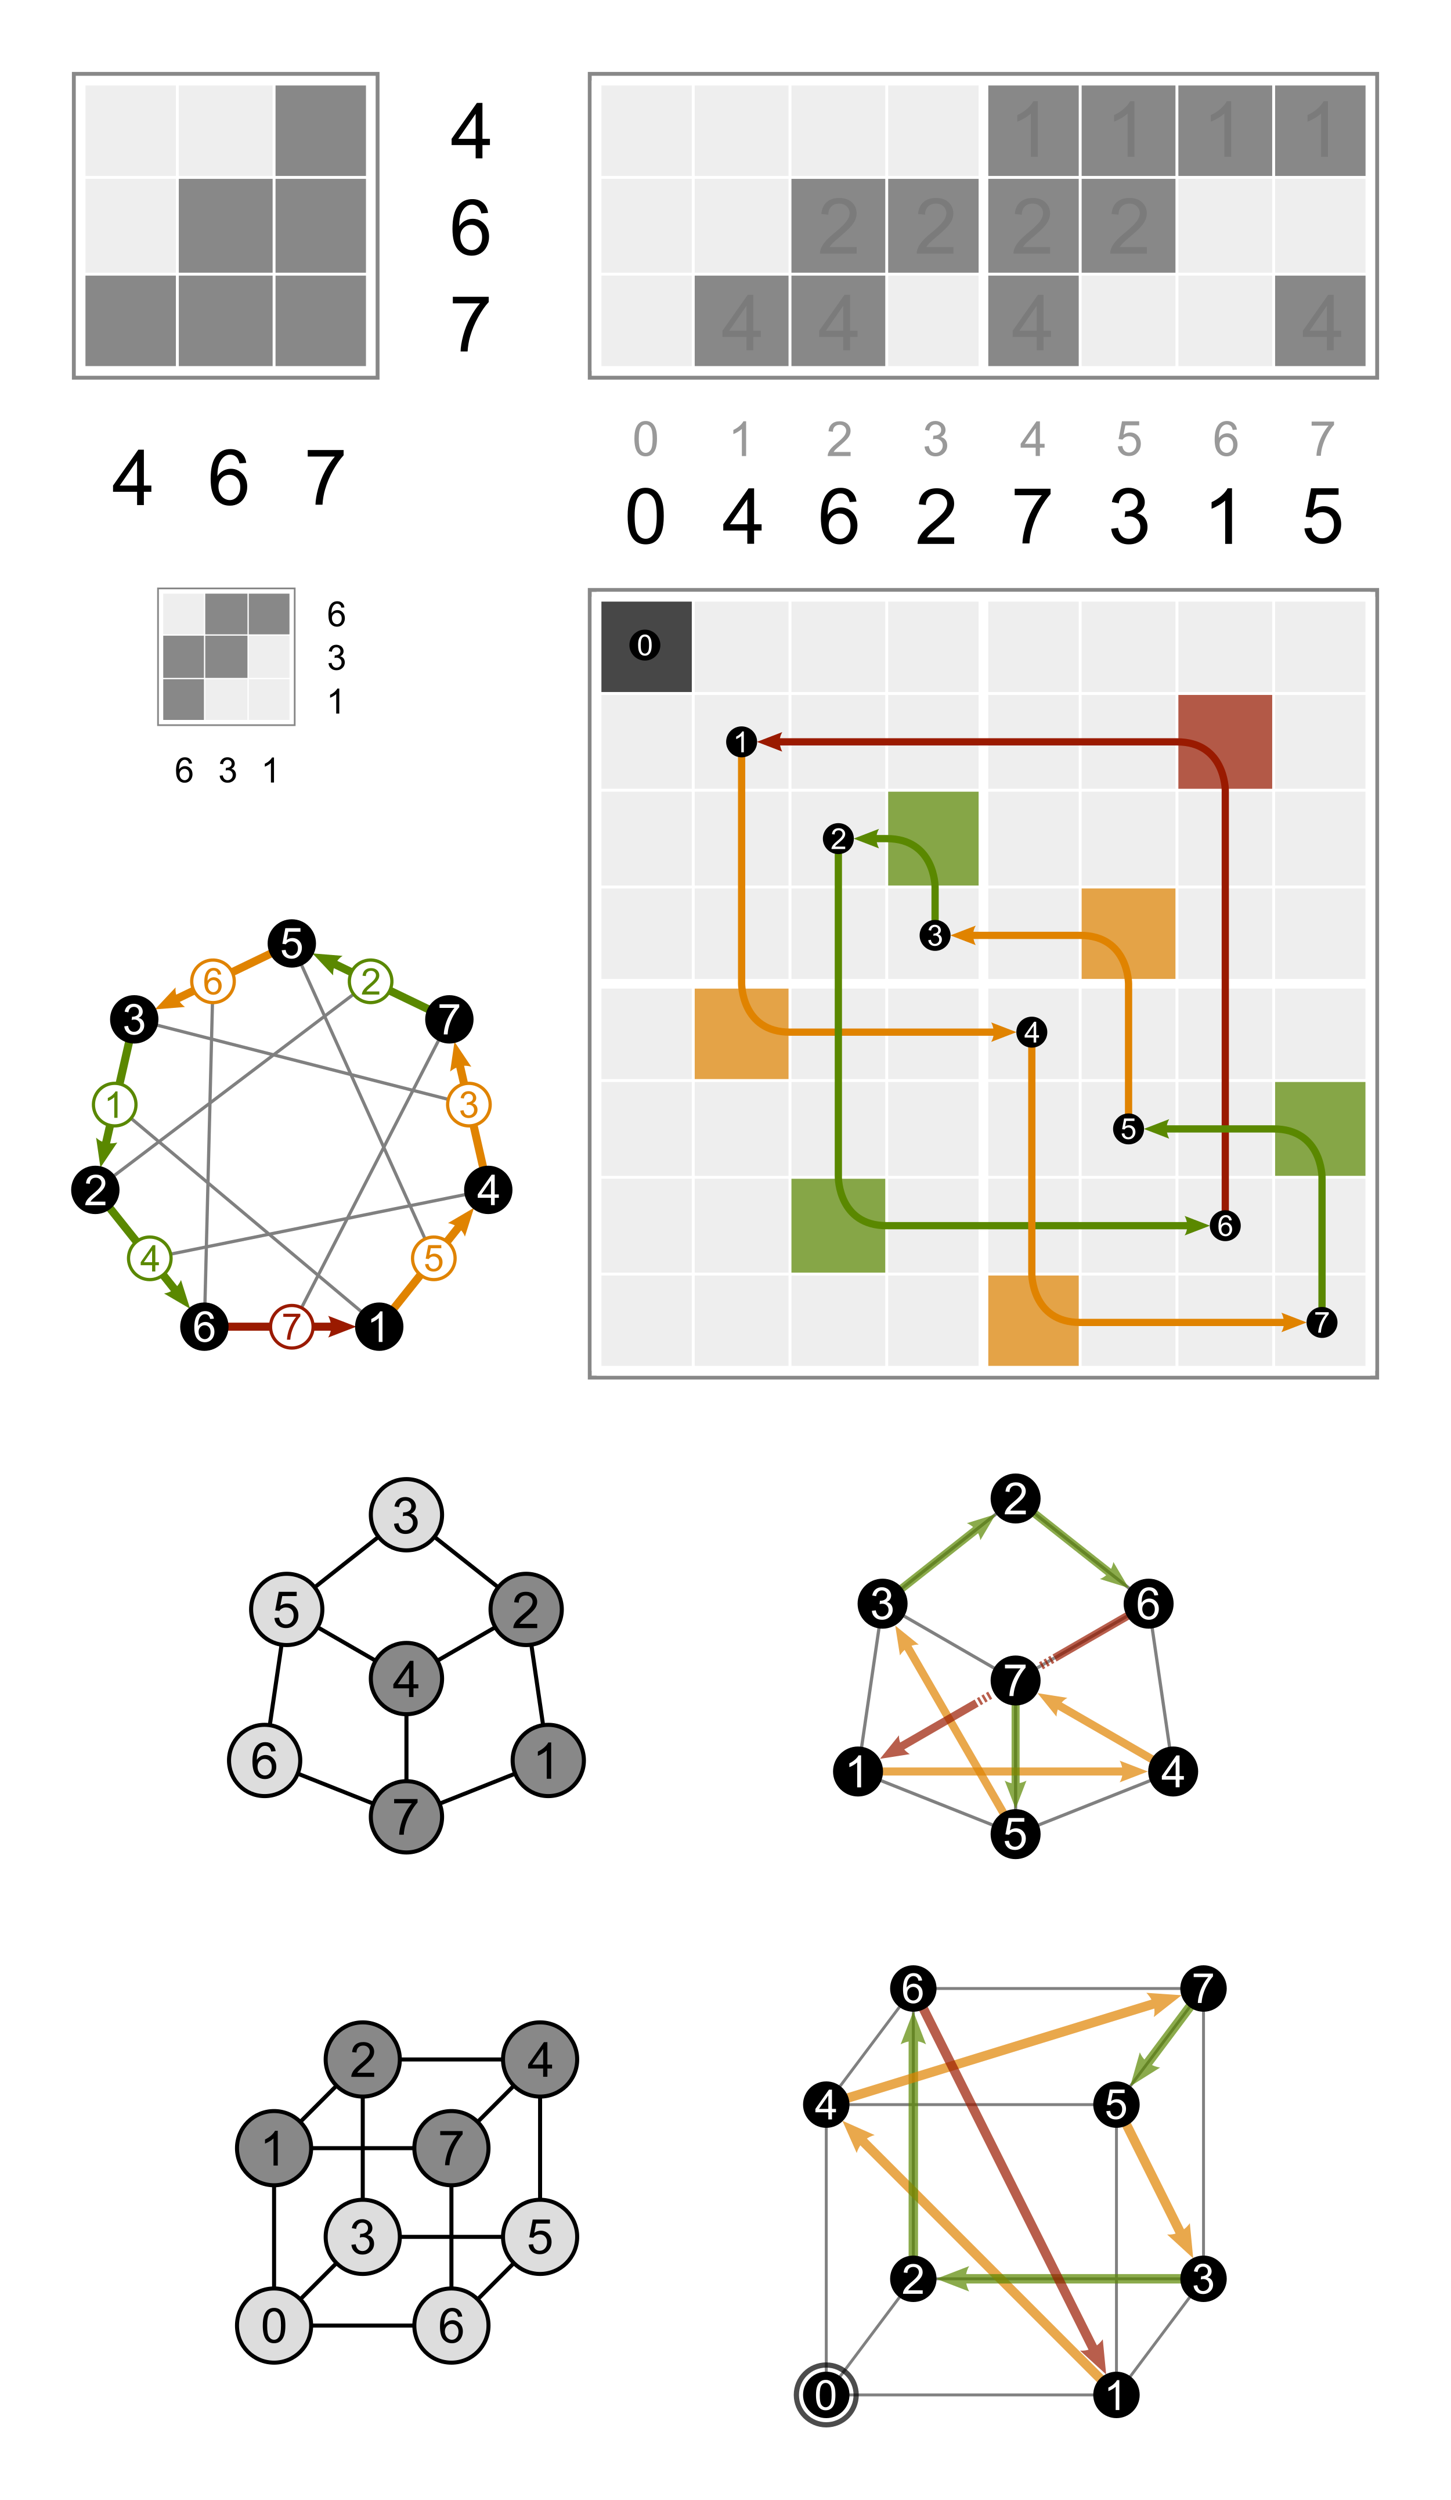 <?xml version="1.0" encoding="UTF-8"?>
<svg xmlns="http://www.w3.org/2000/svg" xmlns:xlink="http://www.w3.org/1999/xlink" width="900" height="1550">


<defs>

    <!-- numbers -->

    <path id="n0" d="m 33.199,39.003 c 0,-1.016 0.104,-1.832 0.311,-2.449 0.211,-0.621 0.521,-1.1 0.932,-1.436 0.414,-0.336 0.934,-0.504 1.559,-0.504 0.461,8e-6 0.865,0.094 1.213,0.281 0.348,0.184 0.635,0.451 0.861,0.803 0.227,0.348 0.404,0.773 0.533,1.277 0.129,0.5 0.193,1.176 0.193,2.027 -6e-6,1.008 -0.104,1.822 -0.311,2.443 -0.207,0.617 -0.518,1.096 -0.932,1.436 -0.41,0.336 -0.93,0.504 -1.559,0.504 -0.828,0 -1.479,-0.297 -1.951,-0.891 -0.566,-0.715 -0.85,-1.879 -0.85,-3.492 m 1.084,0 c -2e-6,1.41 0.164,2.35 0.492,2.818 0.332,0.465 0.74,0.697 1.225,0.697 0.484,0 0.891,-0.234 1.219,-0.703 0.332,-0.469 0.498,-1.406 0.498,-2.812 -5e-6,-1.414 -0.166,-2.354 -0.498,-2.818 -0.328,-0.465 -0.738,-0.697 -1.23,-0.697 -0.484,8e-6 -0.871,0.205 -1.16,0.615 -0.363,0.523 -0.545,1.49 -0.545,2.9"/>
    <path id="n1" d="m 36.914,43.312 -1.055,0 0,-6.721 c -0.254,0.242 -0.588,0.484 -1.002,0.727 -0.41,0.242 -0.779,0.424 -1.107,0.545 l 0,-1.02 c 0.59,-0.277 1.105,-0.613 1.547,-1.008 0.441,-0.395 0.754,-0.777 0.938,-1.148 l 0.68,0 0,8.625"/>
    <path id="n2" d="m 38.839,42.299 0,1.014 -5.678,0 c -0.008,-0.254 0.033,-0.498 0.123,-0.732 0.145,-0.387 0.375,-0.768 0.691,-1.143 0.32,-0.375 0.781,-0.809 1.383,-1.301 0.934,-0.766 1.564,-1.371 1.893,-1.816 0.328,-0.449 0.492,-0.873 0.492,-1.271 -5e-6,-0.418 -0.15,-0.77 -0.451,-1.055 -0.297,-0.289 -0.686,-0.434 -1.166,-0.434 -0.508,8e-6 -0.914,0.152 -1.219,0.457 -0.305,0.305 -0.459,0.727 -0.463,1.266 l -1.084,-0.111 c 0.074,-0.809 0.354,-1.424 0.838,-1.846 0.484,-0.426 1.135,-0.639 1.951,-0.639 0.824,9e-6 1.477,0.229 1.957,0.686 0.48,0.457 0.721,1.023 0.721,1.699 -6e-6,0.344 -0.07,0.682 -0.211,1.014 -0.141,0.332 -0.375,0.682 -0.703,1.049 -0.324,0.367 -0.865,0.871 -1.623,1.512 -0.633,0.531 -1.039,0.893 -1.219,1.084 -0.18,0.188 -0.328,0.377 -0.445,0.568 l 4.213,0"/>
    <path id="n3" d="m 33.188,40.969 1.055,-0.141 c 0.121,0.598 0.326,1.029 0.615,1.295 0.293,0.262 0.648,0.393 1.066,0.393 0.496,10e-7 0.914,-0.172 1.254,-0.516 0.344,-0.344 0.516,-0.77 0.516,-1.277 -5e-6,-0.484 -0.158,-0.883 -0.475,-1.195 -0.316,-0.316 -0.719,-0.475 -1.207,-0.475 -0.199,3e-6 -0.447,0.039 -0.744,0.117 l 0.117,-0.926 c 0.07,0.008 0.127,0.012 0.17,0.012 0.449,6e-6 0.854,-0.117 1.213,-0.352 0.359,-0.234 0.539,-0.596 0.539,-1.084 -5e-6,-0.387 -0.131,-0.707 -0.393,-0.961 -0.262,-0.254 -0.6,-0.381 -1.014,-0.381 -0.41,8e-6 -0.752,0.129 -1.025,0.387 -0.273,0.258 -0.449,0.645 -0.527,1.16 l -1.055,-0.188 c 0.129,-0.707 0.422,-1.254 0.879,-1.641 0.457,-0.391 1.025,-0.586 1.705,-0.586 0.469,8e-6 0.9,0.102 1.295,0.305 0.395,0.199 0.695,0.473 0.902,0.82 0.211,0.348 0.316,0.717 0.316,1.107 -6e-6,0.371 -0.1,0.709 -0.299,1.014 -0.199,0.305 -0.494,0.547 -0.885,0.727 0.508,0.117 0.902,0.361 1.184,0.732 0.281,0.367 0.422,0.828 0.422,1.383 -6e-6,0.75 -0.273,1.387 -0.82,1.91 -0.547,0.52 -1.238,0.779 -2.074,0.779 -0.754,0 -1.381,-0.225 -1.881,-0.674 C 33.541,42.266 33.258,41.684 33.188,40.969"/>
    <path id="n4" d="m 36.756,43.295 0,-2.057 -3.727,0 0,-0.967 3.92,-5.566 0.861,0 0,5.566 1.16,0 0,0.967 -1.16,0 0,2.057 -1.055,0 m 0,-3.023 0,-3.873 -2.689,3.873 2.689,0"/>
    <path id="n5" d="m 33.152,40.913 1.107,-0.094 c 0.082,0.539 0.271,0.945 0.568,1.219 0.301,0.27 0.662,0.404 1.084,0.404 0.508,10e-7 0.937,-0.191 1.289,-0.574 0.352,-0.383 0.527,-0.891 0.527,-1.523 -5e-6,-0.602 -0.17,-1.076 -0.51,-1.424 -0.336,-0.348 -0.777,-0.521 -1.324,-0.521 -0.34,4e-6 -0.646,0.078 -0.92,0.234 -0.273,0.152 -0.488,0.352 -0.645,0.598 l -0.99,-0.129 0.832,-4.412 4.271,0 0,1.008 -3.428,0 -0.463,2.309 c 0.516,-0.359 1.057,-0.539 1.623,-0.539 0.75,6e-6 1.383,0.26 1.898,0.779 0.516,0.52 0.773,1.188 0.773,2.004 -7e-6,0.777 -0.227,1.449 -0.68,2.016 -0.551,0.695 -1.303,1.043 -2.256,1.043 -0.781,0 -1.42,-0.219 -1.916,-0.656 -0.492,-0.437 -0.773,-1.018 -0.844,-1.74"/>
    <path id="n6" d="m 38.684,36.753 -1.049,0.082 c -0.094,-0.414 -0.227,-0.715 -0.398,-0.902 -0.285,-0.301 -0.637,-0.451 -1.055,-0.451 -0.336,8e-6 -0.631,0.094 -0.885,0.281 -0.332,0.242 -0.594,0.596 -0.785,1.061 -0.191,0.465 -0.291,1.127 -0.299,1.986 0.254,-0.387 0.564,-0.674 0.932,-0.861 0.367,-0.187 0.752,-0.281 1.154,-0.281 0.703,6e-6 1.301,0.26 1.793,0.779 0.496,0.516 0.744,1.184 0.744,2.004 -6e-6,0.539 -0.117,1.041 -0.352,1.506 -0.23,0.461 -0.549,0.814 -0.955,1.061 -0.406,0.246 -0.867,0.369 -1.383,0.369 -0.879,0 -1.596,-0.322 -2.15,-0.967 -0.555,-0.648 -0.832,-1.715 -0.832,-3.199 0,-1.66 0.307,-2.867 0.92,-3.621 0.535,-0.656 1.256,-0.984 2.162,-0.984 0.676,8e-6 1.229,0.189 1.658,0.568 0.434,0.379 0.693,0.902 0.779,1.57 m -4.307,3.703 c -10e-7,0.363 0.076,0.711 0.229,1.043 0.156,0.332 0.373,0.586 0.65,0.762 0.277,0.172 0.568,0.258 0.873,0.258 0.445,0 0.828,-0.18 1.148,-0.539 0.32,-0.359 0.48,-0.848 0.48,-1.465 -5e-6,-0.594 -0.158,-1.061 -0.475,-1.4 -0.316,-0.344 -0.715,-0.516 -1.195,-0.516 -0.477,4e-6 -0.881,0.172 -1.213,0.516 -0.332,0.34 -0.498,0.787 -0.498,1.342"/>
    <path id="n7" d="m 33.22,35.774 0,-1.014 5.561,0 0,0.82 c -0.547,0.582 -1.09,1.355 -1.629,2.32 -0.535,0.965 -0.949,1.957 -1.242,2.977 -0.211,0.719 -0.346,1.506 -0.404,2.361 l -1.084,0 c 0.012,-0.676 0.145,-1.492 0.398,-2.449 0.254,-0.957 0.617,-1.879 1.09,-2.766 0.477,-0.891 0.982,-1.641 1.518,-2.25 l -4.207,0"/>


    <!-- arrow points -->

        <marker id="arrowend-00cc00" viewBox="0 0 13 10" refX="2" refY="5" markerWidth="3.5" markerHeight="3.5" orient="auto">
            <path d="M 0 0  C 0 0, 3 5, 0 10   L 0 10  L 13 5" fill="#00cc00"/>
        </marker>
        <marker id="arrowend-ff0000" viewBox="0 0 13 10" refX="2" refY="5" markerWidth="3.5" markerHeight="3.5" orient="auto">
            <path d="M 0 0  C 0 0, 3 5, 0 10   L 0 10  L 13 5" fill="#ff0000"/>
        </marker>
        <marker id="arrowend-ff00ce" viewBox="0 0 13 10" refX="2" refY="5" markerWidth="3.5" markerHeight="3.5" orient="auto">
            <path d="M 0 0  C 0 0, 3 5, 0 10   L 0 10  L 13 5" fill="#ff00ce"/>
        </marker>
        <marker id="arrowend-0083ff" viewBox="0 0 13 10" refX="2" refY="5" markerWidth="3.5" markerHeight="3.5" orient="auto">
            <path d="M 0 0  C 0 0, 3 5, 0 10   L 0 10  L 13 5" fill="#0083ff"/>
        </marker>
        <marker id="arrowend-a300ff" viewBox="0 0 13 10" refX="2" refY="5" markerWidth="3.5" markerHeight="3.5" orient="auto">
            <path d="M 0 0  C 0 0, 3 5, 0 10   L 0 10  L 13 5" fill="#a300ff"/>
        </marker>
        <marker id="arrowend-ff7300" viewBox="0 0 13 10" refX="2" refY="5" markerWidth="3.5" markerHeight="3.5" orient="auto">
            <path d="M 0 0  C 0 0, 3 5, 0 10   L 0 10  L 13 5" fill="#ff7300"/>
        </marker>
        <marker id="arrowend-5a8800" viewBox="0 0 13 10" refX="2" refY="5" markerWidth="3.5" markerHeight="3.5" orient="auto">
            <path d="M 0 0  C 0 0, 3 5, 0 10   L 0 10  L 13 5" fill="#5a8800"/>
        </marker>
        <marker id="arrowend-e08300" viewBox="0 0 13 10" refX="2" refY="5" markerWidth="3.5" markerHeight="3.5" orient="auto">
            <path d="M 0 0  C 0 0, 3 5, 0 10   L 0 10  L 13 5" fill="#e08300"/>
        </marker>
        <marker id="arrowend-9a1a00" viewBox="0 0 13 10" refX="2" refY="5" markerWidth="3.5" markerHeight="3.5" orient="auto">
            <path d="M 0 0  C 0 0, 3 5, 0 10   L 0 10  L 13 5" fill="#9a1a00"/>
        </marker>

        <marker id="arrowstart-00cc00" viewBox="0 0 13 10" refX="11" refY="5" markerWidth="3.5" markerHeight="3.5" orient="auto">
            <path d="M 13 0  C 13 0, 10 5, 13 10   L 13 10  L 0 5" fill="#00cc00"/>
        </marker>
        <marker id="arrowstart-ff0000" viewBox="0 0 13 10" refX="11" refY="5" markerWidth="3.5" markerHeight="3.5" orient="auto">
            <path d="M 13 0  C 13 0, 10 5, 13 10   L 13 10  L 0 5" fill="#ff0000"/>
        </marker>
        <marker id="arrowstart-a300ff" viewBox="0 0 13 10" refX="11" refY="5" markerWidth="3.5" markerHeight="3.5" orient="auto">
            <path d="M 13 0  C 13 0, 10 5, 13 10   L 13 10  L 0 5" fill="#a300ff"/>
        </marker>


    <!-- white ellipsis for arrows through center in Fano plane-->

    <path id="hex-arrow-ellipsis-white" style="fill:#ffffff;" d="M 169.395 714.086 L 169.395 715.703 L 175.26 715.703 L 175.26 714.086 L 169.395 714.086 z M 169.395 717.318 L 169.395 718.936 L 175.26 718.936 L 175.26 717.318 L 169.395 717.318 z M 169.395 720.553 L 169.395 722.17 L 175.26 722.17 L 175.26 720.553 L 169.395 720.553 z M 169.395 723.785 L 169.395 760.195 L 175.26 760.195 L 175.26 723.785 L 169.395 723.785 z M 169.395 761.811 L 169.395 763.428 L 175.26 763.428 L 175.26 761.811 L 169.395 761.811 z M 169.395 765.045 L 169.395 766.662 L 175.26 766.662 L 175.26 765.045 L 169.395 765.045 z M 169.395 768.277 L 169.395 769.895 L 175.26 769.895 L 175.26 768.277 L 169.395 768.277 z" />
    <path id="hex-arrow-ellipsis-gray" style="fill:#888888;" d="M 171.34 756.604 L 171.34 760.195 L 173.34 760.195 L 173.34 756.604 L 171.34 756.604 z M 171.34 761.811 L 171.34 763.428 L 173.34 763.428 L 173.34 761.811 L 171.34 761.811 z M 171.34 765.045 L 171.34 766.662 L 173.34 766.662 L 173.34 765.045 L 171.34 765.045 z M 171.34 768.277 L 171.34 769.895 L 173.34 769.895 L 173.34 768.277 L 171.34 768.277 z" />
    <g id="hex-arrow-ellipsis">
        <use xlink:href="#hex-arrow-ellipsis-white" />
        <use xlink:href="#hex-arrow-ellipsis-gray" />
    </g>


    <!-- degenerate triangles through center in Fano plane -->

    <g id="cycle257">
        <g transform="translate(-6, 0)">
            <g opacity=".7">
                <line x1="172.34" y1="629.157" x2="172.34" y2="806.784" stroke="#ff00ce" marker-end='url(#arrowend-ff00ce)'/>
            </g>
            <use xlink:href="#hex-arrow-ellipsis-white" />
        </g>
        <g transform="translate(6, 0)" opacity=".7">
            <line x1="172.34" y1="837.284" x2="172.34" y2="772.514" stroke="#ff00ce" marker-end='url(#arrowend-ff00ce)'/>
            <line x1="172.34" y1="742.014" x2="172.34" y2="659.657" stroke="#ff00ce" marker-end='url(#arrowend-ff00ce)'/>
        </g>
    </g>

    <g id="cycle275">
        <g transform="translate(-6, 0)">
            <g opacity=".7">
                <line x1="172.34" y1="837.284" x2="172.34" y2="659.657" stroke="#ff00ce" marker-end='url(#arrowend-ff00ce)'/>
            </g>
            <use xlink:href="#hex-arrow-ellipsis-white" />
        </g>
        <g transform="translate(6, 0)" opacity=".7">
            <line x1="172.34" y1="742.014" x2="172.34" y2="806.784" stroke="#ff00ce" marker-end='url(#arrowend-ff00ce)'/>
            <line x1="172.34" y1="629.157" x2="172.34" y2="711.514" stroke="#ff00ce" marker-end='url(#arrowend-ff00ce)'/>
        </g>
    </g>


    <!-- diagonal in heptagon -->

    <line id="heptadiag" x1="0" y1="0" x2="-88.089" y2="195.249" style="stroke:gray;stroke-width:2;"/>

</defs>

    <g transform="scale(10, 10)">

        <rect width="90" height="155" fill="white" stroke="none" />

        <!--TRANSFORMATION MATRIX (3x3)-->

<g transform="translate(5, 5) scale(6)">

    <!--background-->
    <rect width="3" height="3" stroke="#888" stroke-width="0.18"/>
    <rect width="3" height="3" stroke="none" fill="#eee"/>

    <!--entries-->
                <rect x="2" y="0" width="1" height="1" fill="#888"/>
                <rect x="1" y="1" width="1" height="1" fill="#888"/>
                <rect x="2" y="1" width="1" height="1" fill="#888"/>
                <rect x="0" y="2" width="1" height="1" fill="#888"/>
                <rect x="1" y="2" width="1" height="1" fill="#888"/>
                <rect x="2" y="2" width="1" height="1" fill="#888"/>

    <!--lines-->
    <rect x="0" y="0" width="3" height="3" stroke="#fff" stroke-width=".1" fill="none"/>
    <path stroke-dasharray=".03, .97" d="M -.015, 1.5  h4 M 1.5, -.015 v 4" stroke="#fff" stroke-width="3"/>

</g>

        <!--VECTORS NEXT TO TRANSFORMATION MATRIX-->
<!-- along (horizontal) -->
<g transform="translate(-6.2, 14) scale(.4)">
        <use x="0.0" xlink:href="#n4"/>
        <use x="15.0" xlink:href="#n6"/>
        <use x="30.0" xlink:href="#n7"/>
</g>

<!-- across (vertical) -->
<g transform="translate(14.8, -7.5) scale(.4)">
        <use y="0.0" xlink:href="#n4"/>
        <use y="15.0" xlink:href="#n6"/>
        <use y="30.0" xlink:href="#n7"/>
</g>
            <g transform="scale(.45, .45) translate(17.2, 76.5)">

                <!--INVERSE TRANSFORMATION MATRIX (3x3)-->

<g transform="translate(5, 5) scale(6)">

    <!--background-->
    <rect width="3" height="3" stroke="#888" stroke-width="0.18"/>
    <rect width="3" height="3" stroke="none" fill="#eee"/>

    <!--entries-->
                <rect x="1" y="0" width="1" height="1" fill="#888"/>
                <rect x="2" y="0" width="1" height="1" fill="#888"/>
                <rect x="0" y="1" width="1" height="1" fill="#888"/>
                <rect x="1" y="1" width="1" height="1" fill="#888"/>
                <rect x="0" y="2" width="1" height="1" fill="#888"/>

    <!--lines-->
    <rect x="0" y="0" width="3" height="3" stroke="#fff" stroke-width=".1" fill="none"/>
    <path stroke-dasharray=".03, .97" d="M -.015, 1.5  h4 M 1.5, -.015 v 4" stroke="#fff" stroke-width="3"/>

</g>

                <!--VECTORS NEXT TO INVERSE TRANSFORMATION MATRIX-->
<!-- along (horizontal) -->
<g transform="translate(-6.2, 14) scale(.4)">
        <use x="0.0" xlink:href="#n6"/>
        <use x="15.0" xlink:href="#n3"/>
        <use x="30.0" xlink:href="#n1"/>
</g>

<!-- across (vertical) -->
<g transform="translate(14.8, -7.5) scale(.4)">
        <use y="0.0" xlink:href="#n6"/>
        <use y="15.0" xlink:href="#n3"/>
        <use y="30.0" xlink:href="#n1"/>
</g>
            </g>

        <!--HORIZONTAL MATRIX (3x8)-->

<g transform="translate(37, 5)">

    <g transform="scale(6)">

        <!--background-->
        <rect width="8" height="3" stroke="#888" stroke-width="0.18"/>
        <rect width="8" height="3" stroke="none" fill="#eee"/>

        <!--entries-->
                    <rect x="4" y="0" width="1" height="1" fill="#888"/>
                    <rect x="5" y="0" width="1" height="1" fill="#888"/>
                    <rect x="6" y="0" width="1" height="1" fill="#888"/>
                    <rect x="7" y="0" width="1" height="1" fill="#888"/>
                    <rect x="2" y="1" width="1" height="1" fill="#888"/>
                    <rect x="3" y="1" width="1" height="1" fill="#888"/>
                    <rect x="4" y="1" width="1" height="1" fill="#888"/>
                    <rect x="5" y="1" width="1" height="1" fill="#888"/>
                    <rect x="1" y="2" width="1" height="1" fill="#888"/>
                    <rect x="2" y="2" width="1" height="1" fill="#888"/>
                    <rect x="4" y="2" width="1" height="1" fill="#888"/>
                    <rect x="7" y="2" width="1" height="1" fill="#888"/>

        <!--lines-->
        <rect x="0" y="0" width="8" height="3" stroke="#fff" stroke-width=".1" fill="none"/>
        <path stroke-dasharray=".03, .97" d="M 4, -.015  v3" stroke="#fff" stroke-width="8"/>
        <g stroke="#fff" stroke-width="3">
            <path stroke-dasharray=".03, .97" d="M -.015, 1.5  h 8"/>
            <path stroke-dasharray=".1, 3.9" d="M -.05, 1.5 h 8"/>
        </g>
    </g>

    <!--numbers (1, 2, 4)-->
    <g transform="translate(-11.4, -12.6) scale(.4)" opacity=".1">
                    <use x="60.0" y="0.0" xlink:href="#n1"/>
                    <use x="75.0" y="0.0" xlink:href="#n1"/>
                    <use x="90.0" y="0.0" xlink:href="#n1"/>
                    <use x="105.0" y="0.0" xlink:href="#n1"/>
                    <use x="30.0" y="15.0" xlink:href="#n2"/>
                    <use x="45.0" y="15.0" xlink:href="#n2"/>
                    <use x="60.0" y="15.0" xlink:href="#n2"/>
                    <use x="75.0" y="15.0" xlink:href="#n2"/>
                    <use x="15.0" y="30.0" xlink:href="#n4"/>
                    <use x="30.0" y="30.0" xlink:href="#n4"/>
                    <use x="60.0" y="30.0" xlink:href="#n4"/>
                    <use x="105.0" y="30.0" xlink:href="#n4"/>
    </g>

</g>
        <!--HORIZONTAL PERMUTATION-->
<g transform="translate(10.65, 12.2)">

    <!--top row-->
    <g transform="translate(20.4, 5.25) scale(.25)" opacity=".4">
            <use x="0" xlink:href="#n0"/>
            <use x="24" xlink:href="#n1"/>
            <use x="48" xlink:href="#n2"/>
            <use x="72" xlink:href="#n3"/>
            <use x="96" xlink:href="#n4"/>
            <use x="120" xlink:href="#n5"/>
            <use x="144" xlink:href="#n6"/>
            <use x="168" xlink:href="#n7"/>
    </g>

    <!--bottom row-->
    <g transform="translate(15, 4.2) scale(.4)">
            <use x="0.0" xlink:href="#n0"/>
            <use x="15.0" xlink:href="#n4"/>
            <use x="30.0" xlink:href="#n6"/>
            <use x="45.0" xlink:href="#n2"/>
            <use x="60.0" xlink:href="#n7"/>
            <use x="75.0" xlink:href="#n3"/>
            <use x="90.0" xlink:href="#n1"/>
            <use x="105.0" xlink:href="#n5"/>
    </g>

</g>

        <!--PERMUTATION MATRIX (8x8)-->

<g transform="translate(37, 37) scale(6)">

    <!--background-->
    <rect width="8" height="8" stroke="#888" stroke-width="0.18"/>
    <rect width="8" height="8" stroke="none" fill="#eee"/>

    <!--entries-->
        <rect x="0" y="0" width="1" height="1" fill="#000000" fill-opacity="0.7"/>
        <rect x="1" y="4" width="1" height="1" fill="#e08300" fill-opacity="0.7"/>
        <rect x="2" y="6" width="1" height="1" fill="#5a8800" fill-opacity="0.7"/>
        <rect x="3" y="2" width="1" height="1" fill="#5a8800" fill-opacity="0.7"/>
        <rect x="4" y="7" width="1" height="1" fill="#e08300" fill-opacity="0.7"/>
        <rect x="5" y="3" width="1" height="1" fill="#e08300" fill-opacity="0.7"/>
        <rect x="6" y="1" width="1" height="1" fill="#9a1a00" fill-opacity="0.7"/>
        <rect x="7" y="5" width="1" height="1" fill="#5a8800" fill-opacity="0.7"/>

    <!--lines-->
    <rect x="0" y="0" width="8" height="8" stroke="#fff" stroke-width=".1" fill="none"/>
    <g stroke="#fff" stroke-width="8">
        <path stroke-dasharray=".03, .97" d="M -.015, 4  h 9  M 4, -.015  v 9"/>
        <path stroke-dasharray=".1, 3.9" d="M -.05, 4  h 9  M 4, -.05  v 9"/>
    </g>

    <g transform="translate(.5, .5)">

        <!--arrows-->
                <path stroke="#e08300" stroke-width=".075" fill="none" d="M 1 1  L 1 3.5  C 1 3.5, 1 4, 1.5 4  L 3.62 4" marker-end='url(#arrowend-e08300)'/>
                <path stroke="#5a8800" stroke-width=".075" fill="none" d="M 2 2  L 2 5.5  C 2 5.5, 2 6, 2.5 6  L 5.62 6" marker-end='url(#arrowend-5a8800)'/>
                <path stroke="#5a8800" stroke-width=".075" fill="none" d="M 3 3  L 3 2.5  C 3 2.5, 3 2, 2.5 2  L 2.38 2" marker-end='url(#arrowend-5a8800)'/>
                <path stroke="#e08300" stroke-width=".075" fill="none" d="M 4 4  L 4 6.5  C 4 6.5, 4 7, 4.5 7  L 6.62 7" marker-end='url(#arrowend-e08300)'/>
                <path stroke="#e08300" stroke-width=".075" fill="none" d="M 5 5  L 5 3.5  C 5 3.5, 5 3, 4.5 3  L 3.38 3" marker-end='url(#arrowend-e08300)'/>
                <path stroke="#9a1a00" stroke-width=".075" fill="none" d="M 6 6  L 6 1.5  C 6 1.5, 6 1, 5.5 1  L 1.38 1" marker-end='url(#arrowend-9a1a00)'/>
                <path stroke="#5a8800" stroke-width=".075" fill="none" d="M 7 7  L 7 5.5  C 7 5.5, 7 5, 6.5 5  L 5.38 5" marker-end='url(#arrowend-5a8800)'/>

        <!--black circles-->
            <circle cx="0" cy="0" r=".16"/>
            <circle cx="1" cy="1" r=".16"/>
            <circle cx="2" cy="2" r=".16"/>
            <circle cx="3" cy="3" r=".16"/>
            <circle cx="4" cy="4" r=".16"/>
            <circle cx="5" cy="5" r=".16"/>
            <circle cx="6" cy="6" r=".16"/>
            <circle cx="7" cy="7" r=".16"/>
        <!--white numbers-->
            <g transform="translate(-.9, -.975) scale(.025)" fill="white">
                <use x="0" y="0" xlink:href="#n0"/>
            </g>
            <g transform="translate(-.9, -.975) scale(.025)" fill="white">
                <use x="40" y="40" xlink:href="#n1"/>
            </g>
            <g transform="translate(-.9, -.975) scale(.025)" fill="white">
                <use x="80" y="80" xlink:href="#n2"/>
            </g>
            <g transform="translate(-.9, -.975) scale(.025)" fill="white">
                <use x="120" y="120" xlink:href="#n3"/>
            </g>
            <g transform="translate(-.9, -.975) scale(.025)" fill="white">
                <use x="160" y="160" xlink:href="#n4"/>
            </g>
            <g transform="translate(-.9, -.975) scale(.025)" fill="white">
                <use x="200" y="200" xlink:href="#n5"/>
            </g>
            <g transform="translate(-.9, -.975) scale(.025)" fill="white">
                <use x="240" y="240" xlink:href="#n6"/>
            </g>
            <g transform="translate(-.9, -.975) scale(.025)" fill="white">
                <use x="280" y="280" xlink:href="#n7"/>
            </g>
        
    </g>

</g>
        <!--CUBE FROM SIDE WITH ARROWS-->

<g transform="translate(33.5, 75) scale(.5, .5)">

    <g transform="translate(35.5, 93) scale(18, 18)">

        <!--edges-->
        <g style="stroke: gray; stroke-width:.02px;">
                <line x1="0" y1="3" x2="2" y2="3"/>
                <line x1="0.6" y1="2.2" x2="2.6" y2="2.2"/>
                <line x1="0" y1="1" x2="2" y2="1"/>
                <line x1="0.6" y1="0.2" x2="2.6" y2="0.2"/>
                <line x1="0" y1="3" x2="0.6" y2="2.2"/>
                <line x1="2" y1="3" x2="2.6" y2="2.2"/>
                <line x1="0" y1="1" x2="0.6" y2="0.2"/>
                <line x1="2" y1="1" x2="2.6" y2="0.2"/>
                <line x1="0" y1="3" x2="0" y2="1"/>
                <line x1="2" y1="3" x2="2" y2="1"/>
                <line x1="0.6" y1="2.2" x2="0.6" y2="0.2"/>
                <line x1="2.6" y1="2.2" x2="2.6" y2="0.2"/>
        </g>

        <!--arrows and fixed points-->
        <g stroke-width=".065">
                    <circle cx="0" cy="3" r=".206" style="fill:none;stroke:black;stroke-width:.036;opacity:.7" />
                    <g opacity=".7">
                            <line x1="2" y1="3" x2="0.247" y2="1.247" stroke="#e08300" marker-end='url(#arrowend-e08300)'/>
                    </g>
                    <g opacity=".7">
                            <line x1="0.6" y1="2.2" x2="0.6" y2="0.55" stroke="#5a8800" marker-end='url(#arrowend-5a8800)'/>
                    </g>
                    <g opacity=".7">
                            <line x1="2.6" y1="2.2" x2="0.95" y2="2.2" stroke="#5a8800" marker-end='url(#arrowend-5a8800)'/>
                    </g>
                    <g opacity=".7">
                            <line x1="0" y1="1" x2="2.265" y2="0.303" stroke="#e08300" marker-end='url(#arrowend-e08300)'/>
                    </g>
                    <g opacity=".7">
                            <line x1="2" y1="1" x2="2.443" y2="1.887" stroke="#e08300" marker-end='url(#arrowend-e08300)'/>
                    </g>
                    <g opacity=".7">
                            <line x1="0.6" y1="0.2" x2="1.843" y2="2.687" stroke="#9a1a00" marker-end='url(#arrowend-9a1a00)'/>
                    </g>
                    <g opacity=".7">
                            <line x1="2.6" y1="0.2" x2="2.21" y2="0.72" stroke="#5a8800" marker-end='url(#arrowend-5a8800)'/>
                    </g>
        </g>

        <!--vertices-->
        <g style="fill: black;">
                <circle cx="0" cy="3" r=".16"/>
                <circle cx="2" cy="3" r=".16"/>
                <circle cx="0.6" cy="2.2" r=".16"/>
                <circle cx="2.6" cy="2.2" r=".16"/>
                <circle cx="0" cy="1" r=".16"/>
                <circle cx="2" cy="1" r=".16"/>
                <circle cx="0.6" cy="0.2" r=".16"/>
                <circle cx="2.6" cy="0.2" r=".16"/>
        </g>

    </g>

    <!--numbers-->
    <g transform="translate(19.95, 76.2) scale(.43)" fill="white">
            <g transform="translate(0.0, 125.7)">
                <use xlink:href="#n0"/>
            </g>
            <g transform="translate(83.8, 125.7)">
                <use xlink:href="#n1"/>
            </g>
            <g transform="translate(25.14, 92.18)">
                <use xlink:href="#n2"/>
            </g>
            <g transform="translate(108.94, 92.18)">
                <use xlink:href="#n3"/>
            </g>
            <g transform="translate(0.0, 41.9)">
                <use xlink:href="#n4"/>
            </g>
            <g transform="translate(83.8, 41.9)">
                <use xlink:href="#n5"/>
            </g>
            <g transform="translate(25.14, 8.38)">
                <use xlink:href="#n6"/>
            </g>
            <g transform="translate(108.94, 8.38)">
                <use xlink:href="#n7"/>
            </g>
    </g>

</g>
        <!--CUBE FROM SIDE WITH GRAY VERTICES-->

<g transform="translate(17, 127.7)">

    <!--edges-->
    <g stroke="black" stroke-width=".25">
            <line x1="0.0" y1="16.5" x2="11.0" y2="16.5"/>
            <line x1="5.5" y1="11.0" x2="16.5" y2="11.0"/>
            <line x1="0.0" y1="5.5" x2="11.0" y2="5.5"/>
            <line x1="5.5" y1="0.0" x2="16.5" y2="0.0"/>
            <line x1="0.0" y1="16.5" x2="5.5" y2="11.0"/>
            <line x1="11.0" y1="16.5" x2="16.5" y2="11.0"/>
            <line x1="0.0" y1="5.5" x2="5.5" y2="0.0"/>
            <line x1="11.0" y1="5.5" x2="16.5" y2="0.0"/>
            <line x1="0.0" y1="16.5" x2="0.0" y2="5.5"/>
            <line x1="11.0" y1="16.5" x2="11.0" y2="5.5"/>
            <line x1="5.5" y1="11.0" x2="5.5" y2="0.0"/>
            <line x1="16.5" y1="11.0" x2="16.5" y2="0.0"/>
    </g>

    <!--vertices-->
        <circle cx="0.0" cy="16.5" r="2.3" stroke="black" stroke-width=".25" fill="#ddd" />
        <circle cx="11.0" cy="16.5" r="2.3" stroke="black" stroke-width=".25" fill="#ddd" />
        <circle cx="5.5" cy="11.0" r="2.3" stroke="black" stroke-width=".25" fill="#ddd" />
        <circle cx="16.5" cy="11.0" r="2.3" stroke="black" stroke-width=".25" fill="#ddd" />
        <circle cx="0.0" cy="5.5" r="2.3" stroke="black" stroke-width=".25" fill="#888" />
        <circle cx="11.0" cy="5.5" r="2.3" stroke="black" stroke-width=".25" fill="#888" />
        <circle cx="5.5" cy="0.0" r="2.3" stroke="black" stroke-width=".25" fill="#888" />
        <circle cx="16.5" cy="0.0" r="2.3" stroke="black" stroke-width=".25" fill="#888" />

    <!--numbers-->
    <g transform="translate(-9, -9.75) scale(.25)">
            <use x="0.0" y="66.0" xlink:href="#n0"/>
            <use x="44.0" y="66.0" xlink:href="#n6"/>
            <use x="22.0" y="44.0" xlink:href="#n3"/>
            <use x="66.0" y="44.0" xlink:href="#n5"/>
            <use x="0.0" y="22.0" xlink:href="#n1"/>
            <use x="44.0" y="22.0" xlink:href="#n7"/>
            <use x="22.0" y="0.0" xlink:href="#n2"/>
            <use x="66.0" y="0.0" xlink:href="#n4"/>
    </g>

</g>

    </g>

    <!--HEXAGONAL CUBE WITH ARROWS-->

<g transform="translate(457.6, 300)">

    <!--edges-->
    <g style="stroke: gray; stroke-width:2px;">
        <path d="m 172.34,629.157 82.506,65.222" />
        <path d="M 270.077,798.443 254.846,694.38" />
        <path d="m 172.34,837.284 97.737,-38.841" />
        <path d="M 74.603,798.443 172.34,837.284" />
        <path d="M 89.834,694.38 74.603,798.443" />
        <path d="M 172.34,629.157 89.834,694.38" />
        <path d="m 89.834,694.38 82.506,47.635" />
        <path d="m 254.846,694.38 -82.506,47.635" />
        <path d="M 172.34,837.284 V 742.014" />
    </g>

    <!--arrows and fixed points-->
    <g stroke-width="5">
                        <g opacity=".7">
                            <line x1="74.603" y1="798.443" x2="239.577" y2="798.443" stroke="#e08300" marker-end='url(#arrowend-e08300)' />
                        </g>
                        <g opacity=".7">
                            <line x1="172.34" y1="629.157" x2="230.919" y2="675.465" stroke="#5a8800" marker-end='url(#arrowend-5a8800)' />
                        </g>
                        <g opacity=".7">
                            <line x1="89.834" y1="694.38" x2="148.413" y2="648.072" stroke="#5a8800" marker-end='url(#arrowend-5a8800)' />
                        </g>
                        <g opacity=".7">
                            <line x1="270.077" y1="798.443" x2="198.754" y2="757.264" stroke="#e08300" marker-end='url(#arrowend-e08300)' />
                        </g>
                        <g opacity=".7">
                            <line x1="172.34" y1="837.284" x2="105.084" y2="720.793" stroke="#e08300" marker-end='url(#arrowend-e08300)' />
                        </g>
                        <g opacity=".7">
                            <line x1="254.846" y1="694.38" x2="101.017" y2="783.193" stroke="#9a1a00" marker-end='url(#arrowend-9a1a00)' />
                        </g>
                        <use xlink:href="#hex-arrow-ellipsis" transform="rotate(-120,172.314,741.99)" />
                        <g opacity=".7">
                            <line x1="172.34" y1="742.014" x2="172.34" y2="806.784" stroke="#5a8800" marker-end='url(#arrowend-5a8800)' />
                        </g>
    </g>

    <!--vertices-->
    <g style="fill: black;">
            <circle cx="74.603" cy="798.443" r="15.5"/>
            <circle cx="172.34" cy="629.157" r="15.5"/>
            <circle cx="89.834" cy="694.38" r="15.5"/>
            <circle cx="270.077" cy="798.443" r="15.5"/>
            <circle cx="172.34" cy="837.284" r="15.5"/>
            <circle cx="254.846" cy="694.38" r="15.5"/>
            <circle cx="172.34" cy="742.014" r="15.5"/>
    </g>

    <!--numbers-->
    <g fill="white">
        <use xlink:href="#n1" transform="translate(-8.397, 708.643) scale(2.3, 2.3)"/>
        <use xlink:href="#n2" transform="translate(89.34, 539.357) scale(2.3, 2.3)"/>
        <use xlink:href="#n3" transform="translate(6.834, 604.58) scale(2.3, 2.3)"/>
        <use xlink:href="#n4" transform="translate(187.077, 708.643) scale(2.3, 2.3)"/>
        <use xlink:href="#n5" transform="translate(89.34, 747.484) scale(2.3, 2.3)"/>
        <use xlink:href="#n6" transform="translate(171.846, 604.58) scale(2.3, 2.3)"/>
        <use xlink:href="#n7" transform="translate(89.34, 652.214) scale(2.3, 2.3)"/>
    </g>

</g>

    <!--HEXAGONAL CUBE WITH GRAY VERTICES-->

<g transform="translate(97, 373) scale(.9)">

    <!--edges-->
    <g style="stroke: black; stroke-width:2.8px;">
        <path d="m 172.34,629.157 82.506,65.222" />
        <path d="M 270.077,798.443 254.846,694.38" />
        <path d="m 172.34,837.284 97.737,-38.841" />
        <path d="M 74.603,798.443 172.34,837.284" />
        <path d="M 89.834,694.38 74.603,798.443" />
        <path d="M 172.34,629.157 89.834,694.38" />
        <path d="m 89.834,694.38 82.506,47.635" />
        <path d="m 254.846,694.38 -82.506,47.635" />
        <path d="M 172.34,837.284 V 742.014" />
    </g>

    <!--vertices-->
        <circle cx="74.603" cy="798.443" r="24.55" stroke="black" stroke-width="2.8" fill="#ddd" />
        <circle cx="172.34" cy="629.157" r="24.55" stroke="black" stroke-width="2.8" fill="#ddd" />
        <circle cx="89.834" cy="694.38" r="24.55" stroke="black" stroke-width="2.8" fill="#ddd" />
        <circle cx="270.077" cy="798.443" r="24.55" stroke="black" stroke-width="2.8" fill="#888" />
        <circle cx="172.34" cy="837.284" r="24.55" stroke="black" stroke-width="2.8" fill="#888" />
        <circle cx="254.846" cy="694.38" r="24.55" stroke="black" stroke-width="2.8" fill="#888" />
        <circle cx="172.34" cy="742.014" r="24.55" stroke="black" stroke-width="2.8" fill="#888" />

    <!--numbers-->
    <g transform="scale(2.9) translate(-36, -38.3)">
            <use x="25.663" y="274.664" xlink:href="#n6" />
            <use x="59.285" y="216.43" xlink:href="#n3" />
            <use x="30.903" y="238.867" xlink:href="#n5" />
            <use x="92.907" y="274.664" xlink:href="#n1" />
            <use x="59.285" y="288.026" xlink:href="#n7" />
            <use x="87.667" y="238.867" xlink:href="#n2" />
            <use x="59.285" y="255.253" xlink:href="#n4" />
    </g>

</g>

        <!--HEPTAGON OF 7-CYCLE-->

<g transform="translate(181, 710)">

    <!--diagonals-->
        <use x="0" y="-125" xlink:href="#heptadiag" transform="scale(-1,1) rotate(0.0)" />
        <use x="0" y="-125" xlink:href="#heptadiag" transform="scale(-1,1) rotate(51.429)" />
        <use x="0" y="-125" xlink:href="#heptadiag" transform="scale(-1,1) rotate(102.857)" />
        <use x="0" y="-125" xlink:href="#heptadiag" transform="scale(-1,1) rotate(154.286)" />
        <use x="0" y="-125" xlink:href="#heptadiag" transform="scale(-1,1) rotate(205.714)" />
        <use x="0" y="-125" xlink:href="#heptadiag" transform="scale(-1,1) rotate(257.143)" />
        <use x="0" y="-125" xlink:href="#heptadiag" transform="scale(-1,1) rotate(308.571)" />

    <!--colored arrows and circle rings-->
        <g transform="rotate(-51.429) translate(0,-125)">
            <line x1="97.729" y1="47.064" x2="26.128" y2="12.583" stroke="#e08300" marker-end='url(#arrowend-e08300)' style="stroke-width:5;" />
            <circle cx="0" cy="237.67" r="12.2" style="stroke:#e08300;stroke-width:4;fill:none;" />
        </g>
        <g transform="rotate(-102.857) translate(0,-125)">
            <line x1="97.729" y1="47.064" x2="26.128" y2="12.583" stroke="#5a8800" marker-end='url(#arrowend-5a8800)' style="stroke-width:5;" />
            <circle cx="0" cy="237.67" r="12.2" style="stroke:#e08300;stroke-width:4;fill:none;" />
        </g>
        <g transform="rotate(-154.286) translate(0,-125)">
            <line x1="97.729" y1="47.064" x2="26.128" y2="12.583" stroke="#5a8800" marker-end='url(#arrowend-5a8800)' style="stroke-width:5;" />
            <circle cx="0" cy="237.67" r="12.2" style="stroke:#5a8800;stroke-width:4;fill:none;" />
        </g>
        <g transform="rotate(-205.714) translate(0,-125)">
            <line x1="97.729" y1="47.064" x2="26.128" y2="12.583" stroke="#9a1a00" marker-end='url(#arrowend-9a1a00)' style="stroke-width:5;" />
            <circle cx="0" cy="237.67" r="12.2" style="stroke:#e08300;stroke-width:4;fill:none;" />
        </g>
        <g transform="rotate(-257.143) translate(0,-125)">
            <line x1="97.729" y1="47.064" x2="26.128" y2="12.583" stroke="#e08300" marker-end='url(#arrowend-e08300)' style="stroke-width:5;" />
            <circle cx="0" cy="237.67" r="12.2" style="stroke:#5a8800;stroke-width:4;fill:none;" />
        </g>
        <g transform="rotate(-308.571) translate(0,-125)">
            <line x1="97.729" y1="47.064" x2="26.128" y2="12.583" stroke="#e08300" marker-end='url(#arrowend-e08300)' style="stroke-width:5;" />
            <circle cx="0" cy="237.67" r="12.2" style="stroke:#5a8800;stroke-width:4;fill:none;" />
        </g>
        <g transform="rotate(-360.0) translate(0,-125)">
            <line x1="97.729" y1="47.064" x2="26.128" y2="12.583" stroke="#5a8800" marker-end='url(#arrowend-5a8800)' style="stroke-width:5;" />
            <circle cx="0" cy="237.67" r="12.2" style="stroke:#9a1a00;stroke-width:4;fill:none;" />
        </g>

    <!--black vertices and white numbers-->
        <g transform="rotate(-0.0) translate(0,-125) rotate(0.0)">
            <circle cx="0" cy="0" r="15" />
            <use x="0" y="0" xlink:href="#n5" style="fill:white;" transform="scale(2.2) translate(-36,-39)" />
        </g>
        <g transform="rotate(-51.429) translate(0,-125) rotate(51.429)">
            <circle cx="0" cy="0" r="15" />
            <use x="0" y="0" xlink:href="#n3" style="fill:white;" transform="scale(2.2) translate(-36,-39)" />
        </g>
        <g transform="rotate(-102.857) translate(0,-125) rotate(102.857)">
            <circle cx="0" cy="0" r="15" />
            <use x="0" y="0" xlink:href="#n2" style="fill:white;" transform="scale(2.2) translate(-36,-39)" />
        </g>
        <g transform="rotate(-154.286) translate(0,-125) rotate(154.286)">
            <circle cx="0" cy="0" r="15" />
            <use x="0" y="0" xlink:href="#n6" style="fill:white;" transform="scale(2.2) translate(-36,-39)" />
        </g>
        <g transform="rotate(-205.714) translate(0,-125) rotate(205.714)">
            <circle cx="0" cy="0" r="15" />
            <use x="0" y="0" xlink:href="#n1" style="fill:white;" transform="scale(2.2) translate(-36,-39)" />
        </g>
        <g transform="rotate(-257.143) translate(0,-125) rotate(257.143)">
            <circle cx="0" cy="0" r="15" />
            <use x="0" y="0" xlink:href="#n4" style="fill:white;" transform="scale(2.2) translate(-36,-39)" />
        </g>
        <g transform="rotate(-308.571) translate(0,-125) rotate(308.571)">
            <circle cx="0" cy="0" r="15" />
            <use x="0" y="0" xlink:href="#n7" style="fill:white;" transform="scale(2.2) translate(-36,-39)" />
        </g>

    <!--white circle areas and colored numbers-->
        <g transform="rotate(154.286) translate(0,112.67) rotate(-154.286)">
            <circle cx="0" cy="0" r="12.2" style="fill:white;" />
            <use x="0" y="0" xlink:href="#n6" style="fill:#e08300;" transform="scale(1.9) translate(-36,-39)" />
        </g>
        <g transform="rotate(102.857) translate(0,112.67) rotate(-102.857)">
            <circle cx="0" cy="0" r="12.2" style="fill:white;" />
            <use x="0" y="0" xlink:href="#n1" style="fill:#5a8800;" transform="scale(1.9) translate(-36,-39)" />
        </g>
        <g transform="rotate(51.429) translate(0,112.67) rotate(-51.429)">
            <circle cx="0" cy="0" r="12.2" style="fill:white;" />
            <use x="0" y="0" xlink:href="#n4" style="fill:#5a8800;" transform="scale(1.9) translate(-36,-39)" />
        </g>
        <g transform="rotate(-0.0) translate(0,112.67) rotate(0.0)">
            <circle cx="0" cy="0" r="12.2" style="fill:white;" />
            <use x="0" y="0" xlink:href="#n7" style="fill:#9a1a00;" transform="scale(1.9) translate(-36,-39)" />
        </g>
        <g transform="rotate(-51.429) translate(0,112.67) rotate(51.429)">
            <circle cx="0" cy="0" r="12.2" style="fill:white;" />
            <use x="0" y="0" xlink:href="#n5" style="fill:#e08300;" transform="scale(1.9) translate(-36,-39)" />
        </g>
        <g transform="rotate(-102.857) translate(0,112.67) rotate(102.857)">
            <circle cx="0" cy="0" r="12.2" style="fill:white;" />
            <use x="0" y="0" xlink:href="#n3" style="fill:#e08300;" transform="scale(1.9) translate(-36,-39)" />
        </g>
        <g transform="rotate(-154.286) translate(0,112.67) rotate(154.286)">
            <circle cx="0" cy="0" r="12.2" style="fill:white;" />
            <use x="0" y="0" xlink:href="#n2" style="fill:#5a8800;" transform="scale(1.9) translate(-36,-39)" />
        </g>

</g>

</svg>
